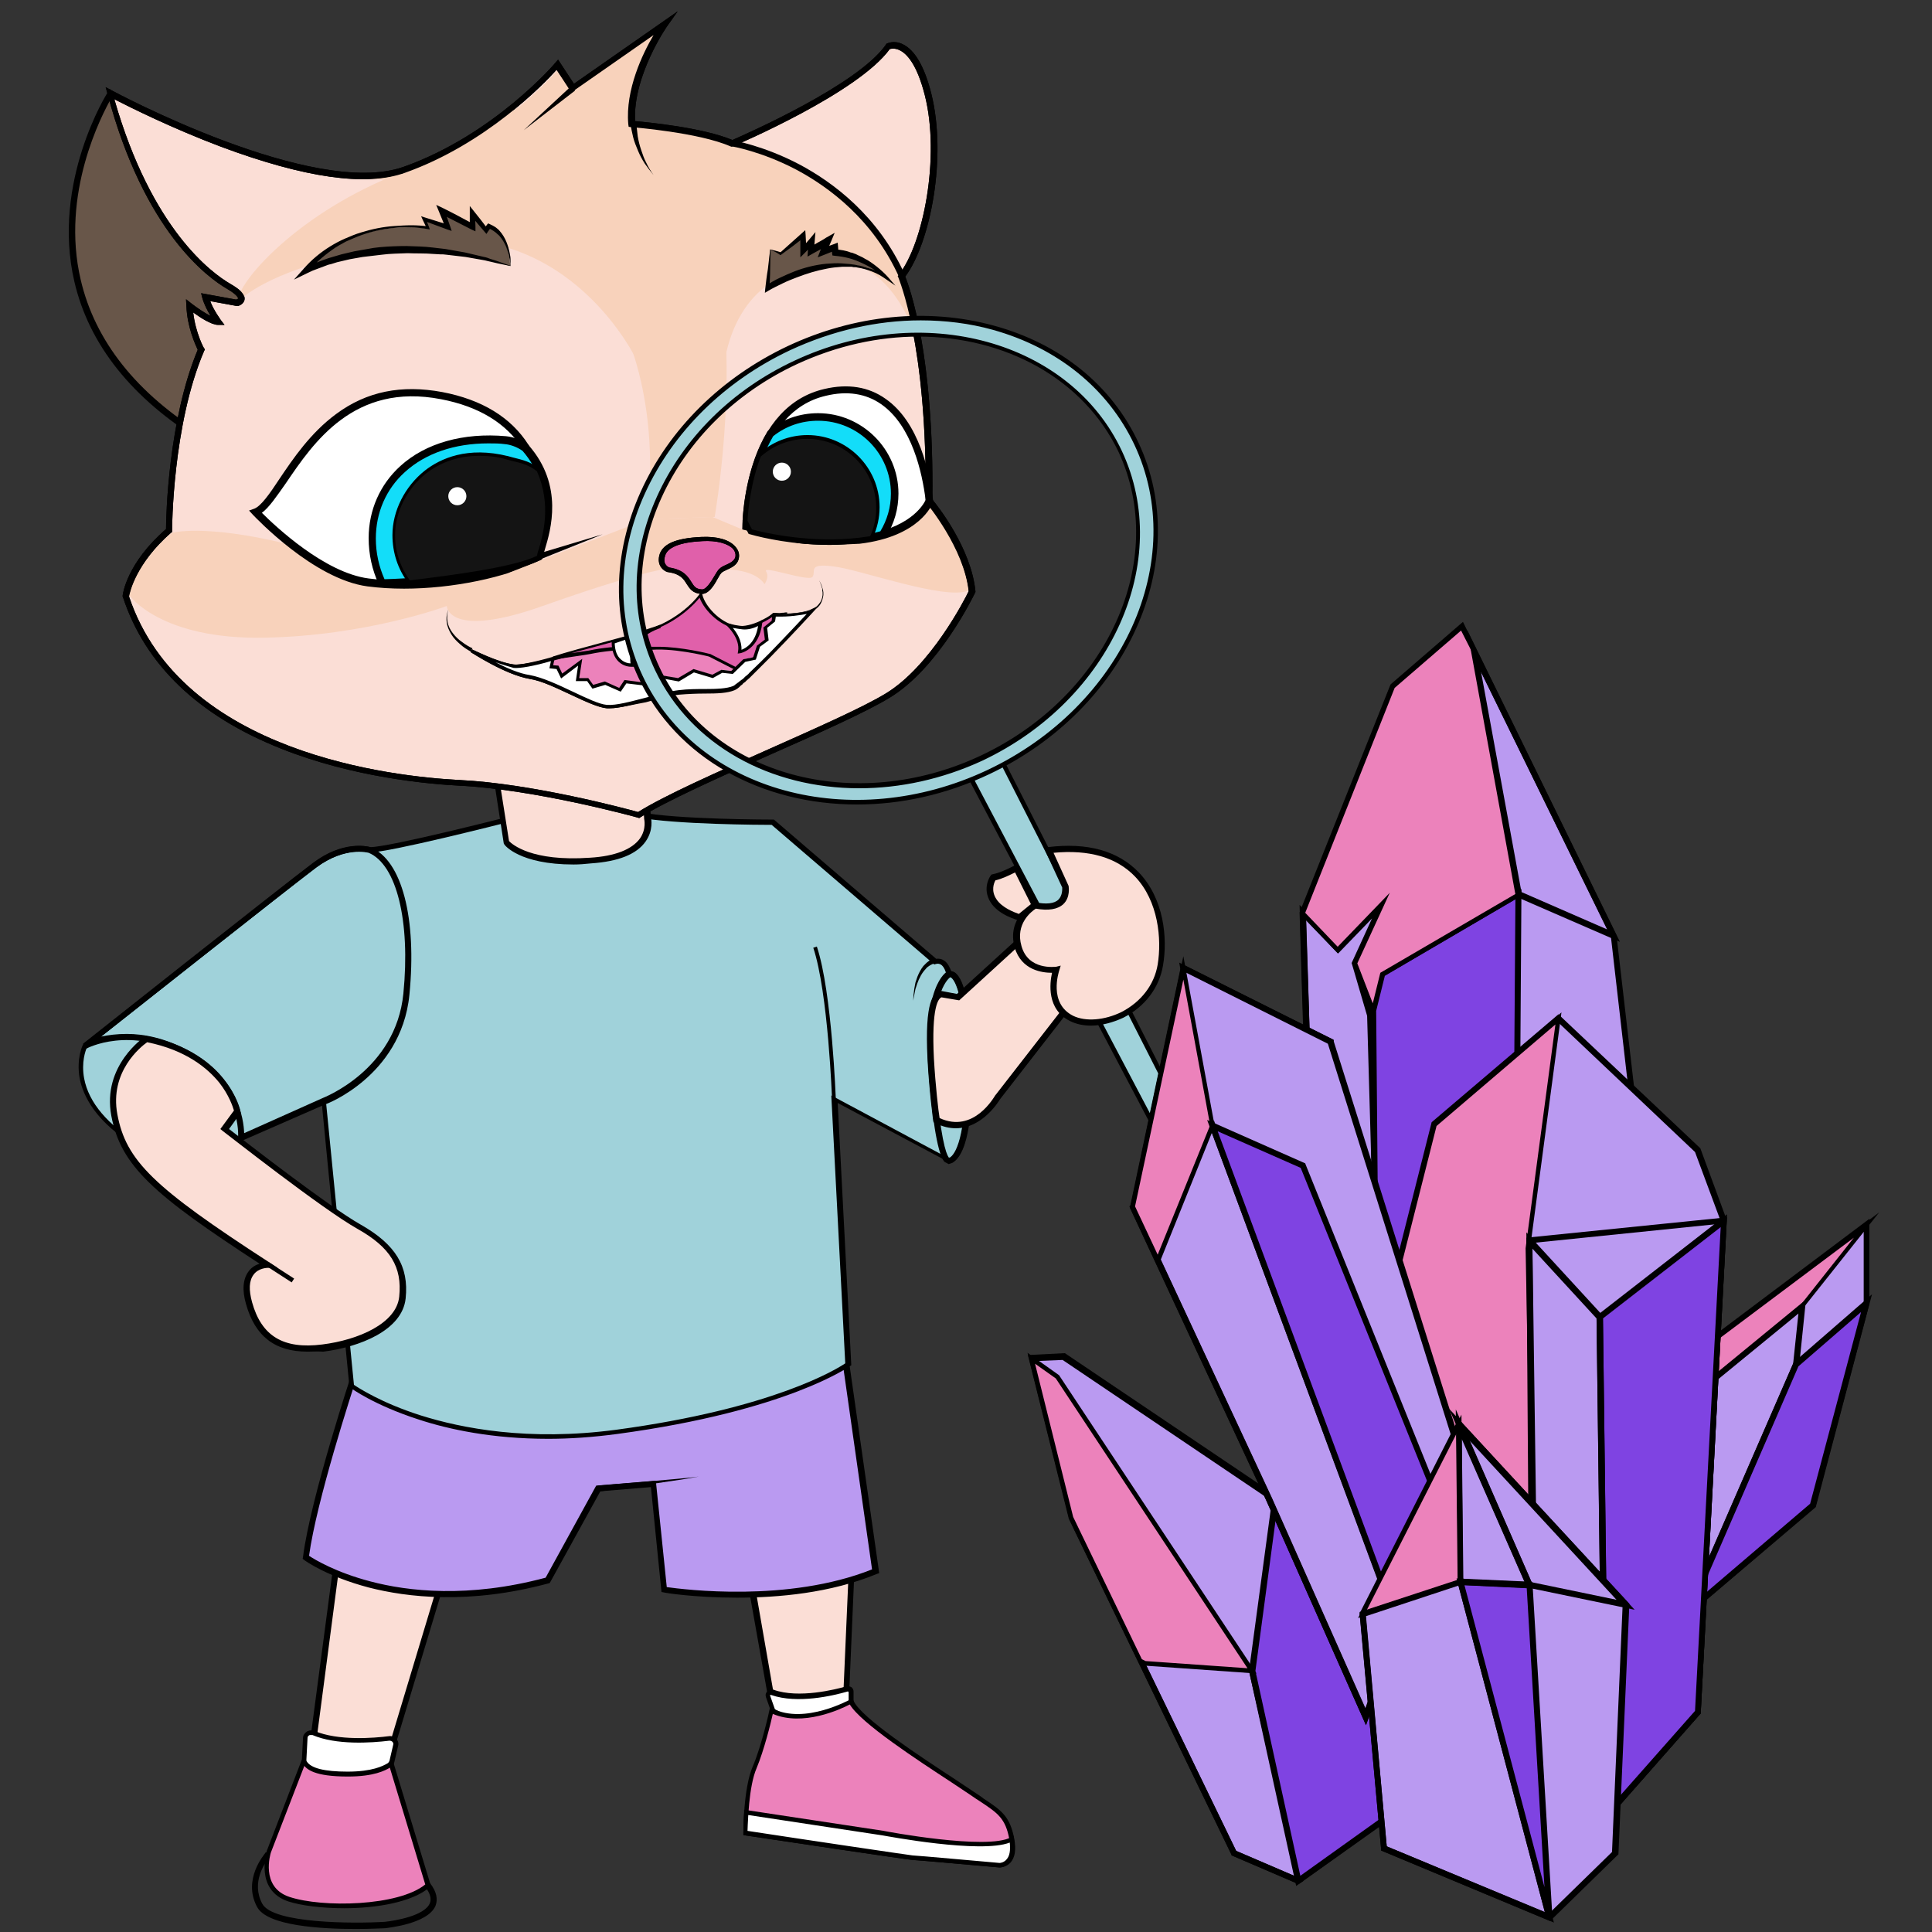 <?xml version="1.0" encoding="utf-8"?>
<!-- Generator: Adobe Illustrator 22.0.0, SVG Export Plug-In . SVG Version: 6.00 Build 0)  -->
<svg version="1.1" id="Слой_1" xmlns="http://www.w3.org/2000/svg" xmlns:xlink="http://www.w3.org/1999/xlink" x="0px" y="0px"
	 viewBox="0 0 512 512" style="enable-background:new 0 0 512 512;" xml:space="preserve">
<rect x="0" y="0" width="512" height="512" fill="#333333" stroke="none"/>
<style type="text/css">
	.st0{fill:#FBDED6;}
	.st1{fill:#FFFFFF;}
	.st2{fill:#EC82BB;}
	.st3{fill:#BA9AF1;}
	.st4{fill:#A0D2DA;}
	.st5{fill:#7F43E2;}
	.st6{fill:#685649;}
	.st7{fill:#CC491B;}
	.st8{fill:#F8D2BB;}
	.st9{fill:#E060AA;}
	.st10{fill:#EFA775;}
	.st11{fill:#E27227;}
	.st12{fill:#13DDF9;}
	.st13{fill:#141414;}
	.st14{fill:none;stroke:#000000;stroke-miterlimit:10;}
</style>
<g>
	<g>
		<path class="st0" d="M89.1,415.2L83,461.1c0,0,2.4,4.5,10.1,4.1c7.7-0.4,11-3.2,11-3.2l14.2-47.1L89.1,415.2z"/>
		<path d="M92.2,465.9c-7.3,0-9.8-4.3-9.9-4.5l-0.1-0.2l6.2-46.8l31-0.4l-14.6,48.4l-0.2,0.2c-0.1,0.1-3.5,3-11.5,3.4
			C92.9,465.9,92.5,465.9,92.2,465.9z M83.9,460.9c0.6,0.8,3.1,3.8,9.3,3.4c6.4-0.3,9.6-2.4,10.3-2.9l13.8-45.8L89.8,416L83.9,460.9
			z"/>
	</g>
	<g>
		<path class="st0" d="M198.7,417.6l5.7,32.1c0,0,9.3,6.5,19.9-0.4l1.6-38.2L198.7,417.6z"/>
		<path d="M214.1,453.2c-5.9,0-10.1-2.8-10.2-2.9l-0.3-0.2l-5.9-33.2l29-6.9l-1.7,39.6l-0.3,0.2
			C220.9,452.4,217.3,453.2,214.1,453.2z M205.1,449.2c1.6,1,9.4,5.2,18.4-0.4l1.6-36.7l-25.4,6.1L205.1,449.2z"/>
	</g>
	<g>
		<path class="st1" d="M203.5,449.6l1.2,3.4c0.1,0.2,0.2,0.4,0.4,0.5c1.6,1,10,5.4,20.1-1.9c0.2-0.2,0.4-0.4,0.4-0.7v-2.4
			c0-0.6-0.6-1-1.2-0.9c-3.3,0.9-12.9,3.3-19.7,0.9C203.9,448.2,203.2,448.9,203.5,449.6z"/>
		<path d="M213.4,456.3c-4.5,0-7.7-1.7-8.6-2.3c-0.3-0.2-0.5-0.5-0.6-0.8l-1.2-3.4c-0.2-0.6-0.1-1.2,0.4-1.6c0.4-0.4,1-0.6,1.6-0.4
			c6.7,2.4,16.5-0.1,19.3-0.9c0.5-0.1,0.9,0,1.3,0.2c0.4,0.3,0.6,0.7,0.6,1.2v2.4c0,0.5-0.2,0.9-0.6,1.2
			C221,455.3,216.8,456.3,213.4,456.3z M204.1,449.4l1.2,3.4c0,0.1,0.1,0.1,0.1,0.2c1.5,0.9,9.6,5.2,19.4-1.9
			c0.1-0.1,0.1-0.1,0.1-0.2v-2.4c0-0.1-0.1-0.2-0.1-0.2c0,0-0.1-0.1-0.3,0c-3.8,1.1-13.2,3.3-20.1,0.9c-0.2-0.1-0.3,0-0.3,0.1
			C204.1,449.2,204,449.3,204.1,449.4L204.1,449.4z"/>
	</g>
	<g>
		<path d="M94.4,511.2c-9.3,0-23.7-0.8-26.3-5.9c-3.9-7.3,2.1-14,2.1-14.1l0.2-0.3l0.3,0c1.5,0,36.2-0.9,43.3,8.2
			c1.7,2.2,2.1,4.2,1.4,6c-2.1,4.8-12.8,5.8-13.3,5.9C101.3,511,98.3,511.2,94.4,511.2z M71.2,492.5c-1,1.2-4.7,6.4-1.7,12
			c2.8,5.3,24.4,5.3,32.5,4.8c2.8-0.3,10.5-1.6,11.9-4.9c0.5-1.2,0.1-2.7-1.2-4.3C106.6,492.1,75,492.4,71.2,492.5z"/>
	</g>
	<g>
		<path class="st2" d="M80.4,466.9l-9.1,23.7c0,0-3.2,9.7,5.3,12.6s29.6,2.8,36.9-3.7l-9.7-32.1L80.4,466.9z"/>
		<path d="M91.2,505.7c-5.9,0-11.4-0.7-14.8-1.8c-9-3-5.7-13.2-5.7-13.4l9.3-24.2l24.2,0.6l10,32.9l-0.3,0.3
			C109.3,504.1,99.8,505.7,91.2,505.7z M80.8,467.6l-9,23.3c-0.1,0.3-2.9,9.2,4.9,11.8c8.7,2.9,28.9,2.5,36-3.3l-9.5-31.3
			L80.8,467.6z"/>
	</g>
	<g>
		<path class="st1" d="M80.9,460.6l-0.3,5.7c0,0.3,0.1,0.6,0.2,0.9c0.7,1.3,2.8,3,11.3,3c6.9,0,9.7-1.6,10.9-2.2
			c0.4-0.2,0.7-0.6,0.8-1l1-4.3c0.2-1.1-0.6-2-1.7-1.9c-4.3,0.5-13.7,1.2-20.1-1.5C82.1,458.9,80.9,459.5,80.9,460.6z"/>
		<path d="M92.2,470.8c-8.9,0-11-1.9-11.9-3.3c-0.2-0.4-0.3-0.8-0.3-1.2l0.3-5.7c0-0.7,0.4-1.3,1-1.7c0.6-0.4,1.4-0.4,2-0.2
			c6.3,2.7,15.9,1.9,19.8,1.4c0.7-0.1,1.4,0.2,1.9,0.7c0.5,0.5,0.7,1.2,0.5,1.9l-1,4.3c-0.1,0.6-0.5,1.1-1.1,1.4l0,0
			C102.1,469.2,99.1,470.8,92.2,470.8z M82.4,459.8c-0.2,0-0.4,0-0.5,0.1c-0.3,0.2-0.4,0.4-0.4,0.7l-0.3,5.7c0,0.2,0,0.4,0.1,0.5
			c1.1,1.8,4.7,2.7,10.8,2.7c6.6,0,9.4-1.5,10.6-2.2l0,0c0.2-0.1,0.4-0.4,0.5-0.6l1-4.3c0.1-0.3,0-0.6-0.2-0.8
			c-0.2-0.2-0.5-0.3-0.8-0.3c-4.9,0.6-14.1,1.2-20.4-1.5C82.7,459.8,82.6,459.8,82.4,459.8z"/>
	</g>
	<g>
		<path class="st2" d="M204.4,453.3c0,0-2,9.3-4.5,15c-2.4,5.7-2.4,17.5-2.4,17.5s43.4,6.5,44.2,6.5c0.8,0,23.1,2,23.1,2
			s4.5,0,3.2-6.9c-1.2-6.9-4.1-7.7-10.6-12.2c-6.5-4.5-29.6-18.7-32.1-24.4C225.5,450.9,213.3,457.8,204.4,453.3z"/>
		<path d="M264.9,494.9L264.9,494.9c-9-0.8-22.5-2-23.1-2c-0.8,0-37.1-5.4-44.3-6.5l-0.5-0.1v-0.5c0-0.5,0-12,2.5-17.7
			c2.4-5.6,4.4-14.8,4.4-14.9l0.2-0.8l0.7,0.4c8.5,4.3,20.4-2.4,20.5-2.4l0.6-0.3l0.3,0.6c1.9,4.5,18,15,26.7,20.7
			c2.1,1.4,3.9,2.6,5.1,3.4c1,0.7,1.9,1.2,2.6,1.8c4.7,3.1,7.1,4.7,8.2,10.8c0.5,2.8,0.2,4.8-1,6.2
			C266.6,494.9,264.9,494.9,264.9,494.9z M241.8,491.7c0.8,0,20.7,1.8,23.1,2c0.2,0,1.2-0.1,1.9-1c0.9-1,1.1-2.8,0.7-5.2
			c-1-5.6-3.1-7-7.6-10c-0.8-0.5-1.7-1.1-2.7-1.8c-1.2-0.8-3-2-5.1-3.4c-9-5.9-23.9-15.6-26.9-20.6c-2.5,1.3-12.4,5.9-20.4,2.5
			c-0.5,2.3-2.3,9.6-4.3,14.4c-2.1,4.8-2.3,14.4-2.4,16.7C213.1,487.5,240.8,491.6,241.8,491.7L241.8,491.7z"/>
	</g>
	<g>
		<path class="st1" d="M234,485.8l-36.3-5.5c-0.2,3.1-0.2,5.5-0.2,5.5s43.4,6.5,44.2,6.5c0.8,0,23.1,2,23.1,2s4.5,0,3.2-6.9
			C261.6,491.1,234,485.8,234,485.8z"/>
		<path d="M264.9,494.9L264.9,494.9c-9-0.8-22.5-2-23.1-2c-0.8,0-37.1-5.4-44.3-6.5l-0.5-0.1l0-0.5c0,0,0-2.4,0.2-5.5l0-0.7l37,5.6
			c0.3,0.1,27.5,5.2,33.7,1.7l0.7-0.4l0.1,0.8c0.5,2.8,0.2,4.8-1,6.2C266.6,494.9,264.9,494.9,264.9,494.9z M241.8,491.7
			c0.8,0,20.7,1.8,23.1,2c0.2,0,1.2-0.1,1.9-1c0.8-0.9,1-2.4,0.8-4.4c-7.7,3-32.5-1.7-33.7-1.9l-35.6-5.4c-0.1,1.9-0.2,3.5-0.2,4.2
			C213.1,487.5,240.8,491.6,241.8,491.7L241.8,491.7z"/>
	</g>
</g>
<g>
	<path class="st3" d="M94,364c0,0-11,32.9-13,48.7c0,0,23.5,17,64.1,6.1l13.4-24.4l14.6-1.2l2.8,28c0,0,31.3,5.3,56-4.9l-8.1-56.8
		L94,364z"/>
	<path d="M195.3,423.4c-11.2,0-19.3-1.3-19.4-1.4l-0.6-0.1l-2.8-27.8l-13.4,1.1l-13.4,24.3l-0.3,0.1c-21.1,5.7-37.6,3.7-47.7,1.1
		c-11-2.9-16.9-7.1-17.1-7.3l-0.4-0.3l0.1-0.5c2-15.7,12.9-48.5,13-48.9l0.2-0.5l131.2-4.5l8.3,58.2l-0.6,0.2
		C220.1,422.2,206.2,423.4,195.3,423.4z M176.7,420.6c4.4,0.6,32.1,4.2,54.4-4.7l-7.9-55.5l-128.6,4.4c-1.4,4.3-10.7,32.9-12.7,47.5
		c1.5,1,7.1,4.4,16.3,6.8c9.8,2.6,25.9,4.5,46.4-1l13.4-24.4l15.8-1.3L176.7,420.6z"/>
</g>
<g>
	<path class="st4" d="M135,217.1c0,0-31.7,8.1-36.9,8.1c0,0-6.5-2-14.6,4.1c-8.1,6.1-60.9,47.9-60.9,47.9s-6.9,13.8,14.2,26.4
		c21.1,12.6,27.2-2,27.2-2l21.9-9.7l7.3,75.5c0,0,24.8,18.3,70.2,12.2s61.3-17.9,61.3-17.9l-3.7-70.2l30.4,16.2
		c0,0,5.7,0.4,5.3-25.6c-0.4-26-5.3-23.9-5.3-23.9s-0.8-4.1-3.7-3.2l-43-36.9c0,0-25.6,0-35.7-2L135,217.1z"/>
	<path d="M145.3,381.3c-14.8,0-26.4-2.5-34.3-5.1c-11.8-3.8-18-8.3-18.2-8.5l-0.2-0.2l-7.3-74.9L64.4,302c-0.5,1-2.6,4.9-7.7,6.5
		c-5.5,1.8-12.3,0.3-20.3-4.5c-11.1-6.6-14.4-13.6-15.3-18.3c-0.9-5.2,0.8-8.7,0.9-8.9l0.1-0.1l0.1-0.1c0.5-0.4,52.9-41.9,60.9-47.9
		c7.8-5.9,14.2-4.4,15.1-4.2c5.4-0.1,36.4-8,36.7-8.1l0.1,0l34.2-1.2l0.1,0c10,2,35.3,2,35.6,2h0.2l43,36.9c0.7-0.1,1.4,0,2,0.4
		c1.2,0.7,1.7,2.2,2,2.9c0.2,0,0.5,0.1,0.9,0.3c2.8,1.8,4.3,10.2,4.6,24.2c0.3,17.4-2.1,23.4-4.2,25.4c-0.9,0.8-1.6,0.8-1.7,0.8
		l-0.1,0l-0.1-0.1l-29.5-15.7l3.6,69.5l-0.3,0.2c-0.2,0.1-16.5,11.9-61.6,18C157,380.9,150.9,381.3,145.3,381.3z M93.8,367
		c1.2,0.8,7.3,4.8,17.7,8.1c10.8,3.4,28.5,6.9,51.8,3.8c41.6-5.6,58.5-16.1,60.7-17.6l-3.7-71l31.2,16.7c0.6-0.2,4.9-2.3,4.5-24.9
		c-0.3-18.4-2.8-22.3-3.9-23.2c-0.3-0.2-0.5-0.2-0.5-0.2l-0.7,0.4l-0.1-0.9c-0.1-0.5-0.6-2.1-1.5-2.6c-0.4-0.2-0.8-0.3-1.4-0.1
		l-0.3,0.1l-43.1-37c-2.7,0-25.8-0.1-35.5-2l-34,1.2c-2,0.5-31.8,8.1-37,8.1H98l-0.1,0c-0.1,0-6.3-1.8-14.1,4
		c-7.8,5.9-58,45.6-60.8,47.8c-0.3,0.6-1.5,3.8-0.7,8.1c1.2,6.4,6.3,12.4,14.7,17.4c7.7,4.6,14.2,6,19.3,4.4c5.1-1.7,7-6.1,7-6.1
		l0.1-0.2l0.2-0.1l22.7-10.1L93.8,367z M251.7,258.7L251.7,258.7z"/>
</g>
<g>
	<path class="st0" d="M131.3,204.9l2.8,18.3c0,0,4.5,6.1,22.3,4.9c17.9-1.2,15-11.4,15-11.4l-0.8-11L131.3,204.9z"/>
	<path d="M152,229.1c-14.3,0-18.3-5.1-18.4-5.4l-0.1-0.2l-3-19.4l41.1,0.8l0.9,11.6c0.1,0.6,0.7,3.5-1.4,6.5
		c-2.4,3.4-7.2,5.3-14.4,5.8C154.9,229,153.4,229.1,152,229.1z M134.9,222.9c0.8,0.8,5.9,5.5,21.5,4.4c6.6-0.4,11.1-2.2,13.2-5.1
		c1.8-2.6,1.1-5.2,1.1-5.2l0-0.2l-0.8-10.2l-37.7-0.8L134.9,222.9z"/>
</g>
<g>
	<path d="M63,302.8l0.1-1.4c0-0.5,1-13.4-13.8-21.5c-14.8-8.2-26.3-2.1-26.4-2l-0.9-1.3c0.5-0.4,52.9-41.9,60.9-47.9
		c7.8-5.9,14.2-4.5,15.2-4.2h0l0.2,0.1c8.2,3.4,12.2,18.7,10.2,39l-0.8-0.1l0.8,0.1c-1.1,11.2-7.1,18.5-12,22.7
		c-5.1,4.4-10,6.3-10.4,6.4L63,302.8z M33.6,274c4.6,0,10.2,1.1,16.5,4.5c12.9,7.1,14.5,18,14.6,21.8l20.8-9.3
		c0.2-0.1,19.4-7.4,21.4-27.7c1.9-19.2-1.8-34.2-9.2-37.3l0,0c-0.1,0-6.2-1.8-13.9,3.9c-6.7,5-44.7,35.1-57,44.8
		C28.7,274.3,31,274,33.6,274z"/>
</g>
<g>
	<path class="st0" d="M38.8,275.3c0,0-11,7.2-8.5,20.2c2.4,13,10.6,20.3,40.6,39.8c0,0-7.7,0-4.9,10.1c2.8,10.1,9.7,13,19.5,11.8
		c9.7-1.2,20.3-5.7,21.1-13.4s-2-13.4-11.4-18.7c-9.3-5.3-35.7-26-35.7-26l3.4-4.6C62.9,294.5,59.9,279.5,38.8,275.3z"/>
	<path d="M81.5,358.2c-8.7,0-13.9-4.1-16.3-12.6c-1.1-3.8-0.8-6.7,0.7-8.7c0.8-1.1,1.9-1.7,2.9-2c-28.1-18.3-36.8-25.9-39.3-39.2
		c-2.5-13.4,8.8-20.9,8.9-21l0.3-0.2l0.3,0.1c11.1,2.2,17.3,7.5,20.4,11.5c3.5,4.4,4.3,8.2,4.3,8.4l0.1,0.4l-3.1,4.3
		c4,3.1,26.6,20.7,35,25.4c9.1,5.2,12.7,11,11.8,19.5c-0.9,8.5-12.3,12.9-21.8,14.1C84.1,358.1,82.8,358.2,81.5,358.2z M70.9,336
		c0,0-2.4,0-3.7,1.8c-1.2,1.6-1.3,4-0.4,7.3c2.5,9,8.3,12.5,18.6,11.2c9.6-1.2,19.7-5.6,20.4-12.7c0.8-7.8-2.3-13-11-17.9
		c-9.3-5.2-34.7-25.2-35.8-26l-0.6-0.5l3.6-4.9c-0.3-1-1.3-4.1-3.9-7.4c-3-3.7-8.7-8.6-19.1-10.7c-1.7,1.2-10,7.8-7.9,19.1
		c2.3,12.3,9.5,19.3,40.2,39.2l2.3,1.5H70.9z"/>
</g>
<g>
	<path d="M251.4,308.5l-1.1-0.6l-0.1-0.1c-2-2.5-3.3-13.6-4-22.4c-2.1-24.2,4.6-27.8,4.9-28l0.1,0l0.3-0.1c0.3,0,1,0,1.7,0.6
		c2.6,2.3,4.1,10.6,4.3,24.1l0,0c0.3,20-3,24.9-5,26.1l-0.2,0.1L251.4,308.5z M251.4,306.7l0.1,0.1l0.3-0.1
		c1.1-0.7,4.4-4.6,4.1-24.6l0,0c-0.3-18-2.7-22-3.7-22.9c-0.2-0.2-0.3-0.2-0.4-0.2c-0.7,0.5-5.8,5-3.9,26.3
		C249.2,301.6,250.7,305.7,251.4,306.7z"/>
</g>
<g>
	<path class="st0" d="M249.4,263.4l4.5,0.8l19.1-17.5l11.4,18.3l-19.9,25.6c0,0-6.1,11.4-16.2,6.3
		C248.2,296.9,243.8,264.6,249.4,263.4z"/>
	<path d="M253.3,299c-1.7,0-3.5-0.4-5.5-1.4l-0.4-0.2l-0.1-0.4c0-0.1-1.1-8.2-1.5-16.4c-0.8-15.4,1.6-17.6,3.4-18l0.2,0l4.2,0.8
		l19.5-17.8l12.2,19.6l-20.2,26C264.7,291.8,260.4,299,253.3,299z M249,296.3c9.1,4.2,14.5-5.7,14.8-6.1l0.1-0.1l19.5-25.1l-10.5-17
		l-18.7,17.1l-4.7-0.8c-0.8,0.3-2.7,2.5-2,16.3C247.9,287.6,248.7,294.6,249,296.3z"/>
</g>
<g>
	<path class="st4" d="M321.7,312.1l-56.8-111.6l-8.9,3.2L315.6,317C315.6,317,323.3,319,321.7,312.1z"/>
	<path d="M317.9,317.9c-1.3,0-2.4-0.3-2.4-0.3l-0.3-0.1l-60.1-114.1l10.1-3.7l0.2,0.5l56.9,111.7l0,0.1c0.5,2.1,0.2,3.7-0.8,4.7
		C320.5,317.6,319.1,317.9,317.9,317.9z M316,316.4c1.1,0.2,3.5,0.5,4.6-0.6c0.7-0.7,0.9-1.9,0.5-3.5l-56.5-111.1l-7.8,2.8
		L316,316.4z"/>
</g>
<g>
	<path class="st0" d="M274.2,239.8c0,0-6.5,3.7-4.5,11c2,7.3,10.1,6.1,10.1,6.1s-3.2,9.3,4.1,13c7.3,3.7,21.5-2,23.5-14.2
		c2-12.2-2.4-33.7-29.6-30.4l4.5,9.7C282.3,235,283.5,241.9,274.2,239.8z"/>
	<path d="M289.1,271.8c-2,0-3.9-0.4-5.5-1.2c-6.3-3.1-5.4-10.1-4.8-12.8c-2.5,0-8.1-0.6-9.9-6.7c-2.2-7.8,4.8-11.8,4.8-11.9l0.3-0.2
		l0.3,0.1c2.9,0.6,5.1,0.4,6.2-0.7c1.1-1.1,1-2.8,1-3.2l-4.9-10.6l1.1-0.1c10.5-1.3,18.6,1,24.1,6.7c6.6,6.9,7.7,17.3,6.4,24.7
		c-1,5.9-4.8,10.9-10.5,13.8C294.9,271,291.9,271.8,289.1,271.8z M281.1,255.9l-0.4,1.3c-0.1,0.4-2.9,8.7,3.7,12
		c3.3,1.6,8.3,1.2,12.8-1c5.2-2.7,8.7-7.2,9.6-12.6c1.1-6.7,0.2-16.8-6-23.3c-4.9-5.1-12.2-7.2-21.6-6.3l4,8.8l0,0.1
		c0,0.1,0.5,2.9-1.4,4.7c-1.5,1.4-4,1.8-7.3,1.2c-1.1,0.7-5.5,4-3.8,9.9c1.8,6.5,8.9,5.5,9.2,5.5L281.1,255.9z"/>
</g>
<g>
	<g>
		<polygon class="st3" points="346.5,280.8 345.2,241.9 369.2,181.8 387.4,166 427.6,248 434.9,311.3 368.4,349.8 		"/>
		<path d="M367.9,351L345.6,281l-1.2-39.2l24.1-60.4l0.1-0.1l19.1-16.5l40.7,83.1l0,0.1l7.4,63.8l-0.5,0.3L367.9,351z M347.3,280.7
			l21.6,67.9l65.2-37.8l-7.2-62.6l-39.7-80.9l-17.3,15L346.1,242L347.3,280.7z"/>
	</g>
	<g>
		<path d="M365.7,330.8l-20-49.8l0-0.1l-1.3-41.1l10.2,10.7l14.5-15l-9.2,19.9l4,13.6l0,0.1L365.7,330.8z M347.3,280.7l16.5,41.1
			l-1.5-52.6l-4.1-14l5.4-11.8l-9,9.3l-8.5-8.8L347.3,280.7z"/>
	</g>
	<g>
		<polygon class="st5" points="363.9,267.9 366.3,258.1 402.5,237 402.1,295.5 369.2,341.3 364.3,314.1 		"/>
		<path d="M368.7,343.4l-5.2-29.2l-0.4-46.4l2.5-10.2l37.6-22l-0.4,60.1l-0.1,0.2L368.7,343.4z M365.1,314l4.5,25.2l31.6-44.1
			l0.4-56.8L367,258.6l-2.3,9.3L365.1,314z"/>
	</g>
	<g>
		<polygon class="st2" points="402.5,237 390.7,172.5 387.4,166 369.2,181.8 345.2,241.9 354.6,251.6 366.3,239.4 359,255.3 
			363.9,267.9 366.3,258.1 		"/>
		<path d="M364,269.9l-5.7-14.6l5.9-12.8l-9.7,10.1l-10-10.5l24.1-60.6l19-16.4l3.6,7.3l0,0.1l11.8,65l-36.3,21.2L364,269.9z
			 M359.7,255.3l4.1,10.6l2-8.1l36-21l-11.7-64l-2.9-5.7l-17.6,15.2l-23.7,59.6l8.6,9l13.8-14.3L359.7,255.3z"/>
	</g>
	<g>
		<path d="M429.3,249.6l-27.6-12l-12.9-70.7L429.3,249.6z M403.2,236.4l22.7,9.9l-33.4-68.2L403.2,236.4z"/>
	</g>
</g>
<g>
	<g>
		<polygon class="st3" points="450.8,357.6 494.6,324.7 494.6,345.4 480.4,399 447.5,427 		"/>
		<path d="M446.6,428.8l3.4-71.7l0.3-0.2l45.1-33.9v22.4l0,0.1l-14.3,53.8L446.6,428.8z M451.6,358l-3.1,67.2l31.3-26.6l14.1-53.2
			v-19L451.6,358z"/>
	</g>
	<g>
		<polygon class="st2" points="450.4,368.5 477.6,346.2 494.6,324.7 450.8,357.6 		"/>
		<path d="M449.7,369.8l0.5-12.6l0.2-0.2l47.6-35.7l-20.1,25.3L449.7,369.8z M451.4,357.9l-0.3,9.3l26.1-21.4l14.1-17.8L451.4,357.9
			z"/>
	</g>
	<g>
		<path d="M446.5,431.4l3.1-63.2l29-23.8l-1.8,17.5l0,0.1L446.5,431.4z M451.2,368.9l-2.6,53.7l26.6-61.2l1.4-13.3L451.2,368.9z"/>
	</g>
	<g>
		<polygon class="st5" points="475.9,361.6 494.6,345.4 480.4,399 447.5,427 		"/>
		<path d="M445.4,429.8l29.9-68.7l0.1-0.1l20.7-18l-14.9,56.4L445.4,429.8z M476.6,362.1l-26.9,62l30-25.6l13.5-50.8L476.6,362.1z"
			/>
	</g>
</g>
<g>
	<g>
		<polygon class="st3" points="327,491.1 283.9,402.2 273.4,360 281.9,359.6 337.9,397.3 368,459.8 369.6,480.1 344,498.4 		"/>
		<path d="M344.1,499.3l-17.7-7.6l-0.1-0.3l-43.1-89l0-0.1l-10.8-43.2l9.8-0.5l56.4,38l0.1,0.2l30.1,62.6l0,0.2l1.7,20.8
			L344.1,499.3z M327.6,490.5l16.3,7l24.8-17.7l-1.6-19.7l-29.9-62.2l-55.6-37.5l-7.3,0.3l10.3,41.2L327.6,490.5z"/>
	</g>
	<g>
		<path d="M344.1,499.3l-17.7-7.6l-0.1-0.3l-41.8-86.4l48.1,37.3l0.1,0.3l12.7,55.9L344.1,499.3z M327.6,490.5l15.8,6.8l-12.3-54
			l-42.2-32.7L327.6,490.5z"/>
	</g>
	<g>
		<polygon class="st5" points="368,459.8 337.9,397.3 331.8,442.8 344,498.4 369.6,480.1 		"/>
		<path d="M343.5,499.8L331,442.8l6.5-48.3l31.3,65.1l0,0.2l1.7,20.8L343.5,499.8z M332.7,442.8l11.9,54.3l24.2-17.3l-1.6-19.7
			l-28.8-59.9L332.7,442.8z"/>
	</g>
	<g>
		<polygon class="st2" points="302.3,440.1 303.4,440.8 331.8,442.8 280.3,364.9 273.4,360 283.9,402.2 		"/>
		<path d="M333,443.5l-29.8-2.1l-1.4-0.8l-0.1-0.2l-18.4-38l0-0.1l-11-43.8l8.3,5.9l0.1,0.1L333,443.5z M303.6,440.2l27,1.9
			l-50.8-76.8l-5.5-3.9l10.1,40.6l18.2,37.7L303.6,440.2z"/>
	</g>
</g>
<g>
	<path d="M345.8,310l-25.2-11.1l-0.1-0.4l-8-43.4l41,20.5L345.8,310z M322,297.7l22.6,10l7-31.3l-36.9-18.5L322,297.7z"/>
</g>
<g>
	<g>
		<polygon class="st3" points="369.2,341.3 380.1,297.9 413,269.9 450,304.8 456.9,323.5 450,453.7 425.6,481.3 376.9,377.8 		"/>
		<path d="M425.4,482.8l-49.3-104.7l0-0.1l-7.8-36.7l11.1-43.9l33.6-28.6l37.6,35.5l7,19l0,0.2l-6.9,130.6l-0.2,0.2L425.4,482.8z
			 M377.7,377.6l48.1,102.3l23.3-26.5l6.9-129.8l-6.8-18.3L413,271l-32.1,27.4l-10.8,43L377.7,377.6z"/>
	</g>
	<g>
		<polygon class="st2" points="380.1,297.9 369.2,341.3 376.9,377.8 390.2,406.2 406.5,416.8 404.9,330.8 413,269.9 		"/>
		<path d="M407.2,417.9l-17.4-11.3L376.3,378l-7.7-36.7l11-43.8l34.2-29.2l-8.3,62.4L407.2,417.9z M390.7,405.8l15.2,9.9l-1.6-84.9
			l0,0l7.9-59.3l-31.5,26.9l-10.9,43.1l7.7,36.3L390.7,405.8z"/>
	</g>
	<g>
		<path d="M425.4,482.8l-20.5-41l0.8-25l-1.2-88.8l53.2-5.4l-0.1,0.9l-6.9,130.6l-0.2,0.2L425.4,482.8z M406.5,441.4l19.3,38.5
			l23.4-26.5l6.8-129.1l-49.9,5.1l1.2,87.3L406.5,441.4z"/>
	</g>
	<g>
		<polygon class="st5" points="456.9,323.5 424,349 425.6,481.3 450,453.7 		"/>
		<path d="M424.8,483.5l-1.7-134.8l34.6-26.9l-7,132.3l-0.2,0.2L424.8,483.5z M424.8,349.4l1.6,129.8l22.8-25.8l6.8-128.2
			L424.8,349.4z"/>
	</g>
	<g>
		<path d="M426.5,485l-21.2-44.5l0-0.2l-0.8-113.7l20.3,22.1l0,0.3L426.5,485z M406.9,440.2l17.8,37.5l-1.6-128.3l-17-18.5
			L406.9,440.2z"/>
	</g>
</g>
<g>
	<g>
		<polygon class="st3" points="336.3,397.3 300.2,319.8 313.6,256.5 352.5,276 386.6,384.3 361.9,455 		"/>
		<path d="M362,457.2l-26.4-59.5l-36.2-77.7l0.1-0.3l13.6-64.3l40.2,20.1l0.1,0.3l34.2,108.6l-0.1,0.3L362,457.2z M301,319.7
			l36,77.3l24.8,55.8l24-68.4l-33.9-107.8l-37.7-18.9L301,319.7z"/>
	</g>
	<g>
		<path d="M362,457.2l-26.4-59.5l-36.3-78l22.4-22.8l47.6,128.4l-1.7,16l0,0.1L362,457.2z M301.2,320l35.9,77l24.8,55.8l4.2-11.9
			l1.6-15.4L321,299.8L301.2,320z"/>
	</g>
	<g>
		<polygon class="st2" points="306.8,334.1 321.3,298.3 313.6,256.5 300.2,319.8 		"/>
		<path d="M306.9,335.6l-7.3-15.7l0-0.2l14-66.3l8.3,45l-0.1,0.2L306.9,335.6z M300.8,319.7l6,12.8l13.9-34.3l-7.1-38.6L300.8,319.7
			z"/>
	</g>
	<g>
		<polygon class="st5" points="321.3,298.3 345.2,308.8 387,412.3 368.4,425.3 		"/>
		<path d="M368,426.6l-48.1-129.8l26,11.5l0.1,0.3l42,104.1L368,426.6z M322.7,299.8l46.1,124.3l17.3-12l-41.4-102.6L322.7,299.8z"
			/>
	</g>
</g>
<g>
	<g>
		<polygon class="st3" points="366.7,489.9 361.1,427.8 386.6,377.4 430.9,425.3 428,491.1 410.6,508.1 		"/>
		<path d="M410.8,509.1L366,490.4l0-0.5l-5.7-62.3l0.1-0.2l26.1-51.4l45.3,49l-2.9,66.4L410.8,509.1z M367.5,489.3l42.9,17.9
			l16.8-16.4l2.8-65.1l-43.2-46.8l-24.9,49.1L367.5,489.3z"/>
	</g>
	<g>
		<polygon class="st2" points="361.1,427.8 387,419.2 386.6,377.4 		"/>
		<path d="M359.9,428.8l27.4-53.9l0.4,44.7L359.9,428.8z M386,379.9l-23.8,46.8l24.2-7.9L386,379.9z"/>
	</g>
	<g>
		<path d="M411.8,509.5L366,490.4l0-0.5l-5.7-62.7l27.4-9L411.8,509.5z M367.5,489.3l41.9,17.4l-22.9-86.5l-24.5,8.1L367.5,489.3z"
			/>
	</g>
	<g>
		<polygon class="st5" points="387,419.2 405.3,420.1 410.6,508.1 		"/>
		<path d="M409.8,508.3l-23.8-90l20.1,0.9l5.3,88.8L409.8,508.3z M388.1,420.1l21.2,80l-4.7-79.2L388.1,420.1z"/>
	</g>
	<g>
		<path d="M406.6,420.9l-20.3-0.9l-0.5-46.5L406.6,420.9z M387.8,418.5l16.2,0.7l-16.6-37.8L387.8,418.5z"/>
	</g>
	<g>
		<path d="M433.2,426.6l-28.5-5.9L384,373.3L433.2,426.6z M405.9,419.3l22.7,4.7l-39.2-42.5L405.9,419.3z"/>
	</g>
</g>
<g>
	<path class="st6" d="M29.3,24.7c0,0-35.2,55.1,24.9,91.6L86.7,83l-23.5-26L29.3,24.7z"/>
	<path d="M54.3,117.4l-0.6-0.3c-18.7-11.4-30.1-25.7-34-42.5c-6.1-26.4,8.7-50,8.9-50.2l0.5-0.8l34.6,33.1l24.1,26.5L54.3,117.4z
		 M29.5,26C27,30.4,16,51.3,21.4,74.2c3.8,16.2,14.8,30.1,32.7,41.1L85.6,83l-23-25.4L29.5,26z"/>
</g>
<g>
	<path class="st0" d="M44.9,140.7c0,0,0-28,8.5-47.9c0,0-2.8-5.3-3.1-11.6c0,0,5.3,4.2,7.6,4.2c0,0-2.6-3.2-3.4-6.5l8.3,1.5
		c0,0,3.9-0.9-2.2-4.5S38.5,59.4,29.3,24.7c0,0,53.6,29,77.9,20.3s40.6-27.9,40.6-27.9l4.1,6.2l24.4-17c0,0-9.7,13.8-8.7,26.5
		c0,0,17.9,1.4,26.5,5.1c0,0,33.3-14.1,41.4-25.7c0,0,6.5-3.2,10.6,12.7s0,39.2-7,48.2c0,0,7.8,17.3,7.3,59.5
		c0,0,10.3,12.2,11.4,24.1c0,0-9.5,19.8-22.5,27.6c-13,7.8-52.8,23.3-66,31.6c0,0-27-7.5-47.7-8.5c-20.7-1-74.7-8.5-88.2-49.3
		C33.4,158.1,34.3,149.7,44.9,140.7z"/>
	<path d="M169.4,216.8l-0.3-0.1c-0.3-0.1-27.1-7.5-47.5-8.5c-7.7-0.4-27.8-2.1-47.1-9.8c-21.9-8.7-36-22.2-41.9-40.1l-0.1-0.2l0-0.2
		c0-0.4,1.1-8.7,11.5-17.7c0-3.4,0.6-28.9,8.4-47.5c-0.6-1.3-2.8-6-3-11.6l-0.1-1.8l1.4,1.1c1.3,1,3.4,2.5,5.1,3.3
		c-0.8-1.3-1.7-3-2.2-4.8l-0.3-1.2l9.3,1.7c0.2-0.1,0.5-0.2,0.5-0.3c0,0,0.1-0.8-3-2.6c-5-2.9-21.9-15.1-31.6-51.6l-0.5-1.8l1.7,0.9
		c0.5,0.3,53.5,28.7,77.3,20.2c23.9-8.5,40.1-27.4,40.2-27.6l0.7-0.8l4.2,6.4L179.6,3l-2.7,3.8c-0.1,0.1-9.2,13.2-8.6,25.3
		c3.4,0.3,17.9,1.7,25.8,5c3.4-1.5,33.3-14.6,40.7-25.3l0.1-0.2l0.2-0.1c0.1,0,1.8-0.9,4.1,0.2c3.2,1.5,5.8,5.9,7.6,13.1
		c4.2,16.7-0.2,39.5-6.9,48.5c1.2,3,7.6,20.6,7.2,59.1c1.5,1.8,10.3,13,11.4,24.3l0,0.2l-0.1,0.2c-0.4,0.8-9.7,20.1-22.8,27.9
		c-6.3,3.8-18.4,9.2-31.3,14.9c-13.7,6.1-27.8,12.4-34.6,16.7L169.4,216.8z M34.2,158.1c14,41.8,70.4,47.7,87.4,48.6
		c19.3,0.9,44.3,7.6,47.5,8.5c7-4.4,21-10.6,34.5-16.6c12.8-5.7,25-11.1,31.1-14.8c11.9-7.2,21-25,22-27.1
		c-1.2-11.4-11.1-23.3-11.2-23.4l-0.2-0.2l0-0.3c0.5-41.5-7.2-59-7.2-59.2l-0.2-0.4l0.3-0.4c6.5-8.2,11-31.2,6.9-47.5
		c-2.1-8.3-4.8-11.1-6.7-12c-1.2-0.6-2.2-0.4-2.6-0.3c-8.4,11.6-40.2,25.2-41.6,25.8l-0.3,0.1l-0.3-0.1c-8.4-3.7-26.1-5.1-26.3-5.1
		l-0.7-0.1l-0.1-0.7c-0.8-9.1,3.8-18.7,6.7-23.6l-21.8,15.2l-3.9-6c-3.4,3.8-18.8,19.7-40.2,27.3c-10.3,3.7-26.7,1.3-48.7-6.9
		c-13-4.9-24.2-10.5-28.3-12.6C40.2,60.9,56.2,72.4,61,75.2c2.8,1.6,4,2.9,3.8,4.2c-0.2,1.3-1.7,1.7-1.8,1.7l-0.2,0l-7.1-1.3
		c1,2.6,2.8,4.9,2.8,5l1,1.3l-1.7,0c-1.8,0-4.8-2-6.6-3.3c0.6,5.3,2.8,9.5,2.9,9.5l0.2,0.3l-0.2,0.4c-8.4,19.5-8.5,47.3-8.5,47.6
		v0.4l-0.3,0.2C36.1,149.3,34.4,156.9,34.2,158.1z"/>
</g>
<g>
	<g>
		<path class="st7" d="M98.4,50.4c0.3-0.2,0.5-0.3,0.5-0.3S98.7,50.2,98.4,50.4z"/>
	</g>
</g>
<g>
	<path class="st8" d="M256.7,156.5c-1.4-11.2-9.5-21.4-10.7-23l-29.9,3.1l-21.7,4.9l-23.1,1.4l-29.2,6.3l-18.9-0.6
		c0,0-25.4,0.8-47.3-4.5c-21.9-5.3-30.3-2.9-30.3-2.9l-1.8,1.5c-7.5,7.1-9.2,13.3-9.6,15.2h0.2c0,0,8.2,11.6,35.6,11.1
		c27.3-0.5,48.4-8.4,48.4-8.4s0.3,8.9,25.4,0s31.9-9.7,31.9-9.7h17c0,0,7.4,0,9.9,3.9c0,0,1.4-1.8,0.4-3.4
		c-0.9-1.6,11.2,2.8,12.3,1.5c1.1-1.4-1.5-3.7,5.5-2.8C227.6,150.8,250.4,159.2,256.7,156.5z"/>
</g>
<g>
	<path class="st1" d="M142.7,147.6c0,0,0.1-0.2,0.2-0.7c1.2-4.9,7-35.7-25.9-42c-32.9-6.4-41.7,27.9-49.2,30.8
		c0,0,15.7,16.8,29.8,18.7S131.1,153.5,142.7,147.6z"/>
	<path d="M107.1,156c-3.4,0-6.6-0.2-9.7-0.6c-14.3-1.9-29.7-18.3-30.4-19l-1-1.1l1.4-0.5c1.8-0.7,4.1-4,6.6-7.8
		c3.7-5.5,8.3-12.3,15.1-17.3c8.1-6,17.3-7.8,28.1-5.8c10.5,2,18.2,6.7,22.8,13.9c7.6,11.8,4.6,26.5,3.9,29.4
		c-0.1,0.5-0.2,0.7-0.2,0.7l-0.1,0.4l-0.4,0.2C134.1,153.1,119.8,156,107.1,156z M69.4,135.9c3.5,3.5,16.6,15.9,28.3,17.4
		c14.1,1.9,33-0.9,44.2-6.5c0-0.1,0-0.2,0.1-0.2c0.6-2.7,3.5-16.7-3.6-27.8c-4.3-6.7-11.6-11.1-21.5-13
		c-23.1-4.5-33.9,11.6-41.1,22.2C73.2,131.7,71.3,134.5,69.4,135.9z"/>
</g>
<g>
	<path class="st1" d="M197.7,140.3c0,0-0.2-31.5,20.9-36.3c21.1-4.9,26.4,18.3,27.7,28.7c0,0-3,8.4-18.6,10.2
		C212.1,144.7,197.7,140.3,197.7,140.3z"/>
	<path d="M219.9,144.4c-12.2,0-22-3-22.5-3.1l-0.7-0.2l0-0.7c0-0.3,0-8.1,2.6-16.6c3.5-11.5,10.1-18.6,19.1-20.7
		c6.3-1.5,11.8-0.6,16.3,2.6c8.9,6.2,11.7,19.6,12.6,27.1l0,0.2l-0.1,0.2c-0.1,0.4-3.4,9-19.4,10.9
		C225.1,144.2,222.4,144.4,219.9,144.4z M198.7,139.5c3.1,0.9,15.6,3.9,28.9,2.4c13.4-1.6,17.1-8.1,17.7-9.4
		c-0.9-7.2-3.6-19.7-11.8-25.4c-4-2.8-9-3.6-14.7-2.2C200.5,109.2,198.9,134.8,198.7,139.5z"/>
</g>
<g>
	<path class="st2" d="M184.1,160.2c0,0-2.6,3.7-11.8,6.9s-31.8,9.9-36.1,9.3c-4.3-0.5-11.2-4.1-11.2-4.1s9.1,6,15.4,7
		c6.4,1.1,16,7.4,20.4,7.8s13.3-3.2,19.2-3.9c6-0.7,11.6,0.1,14.6-1.2s20.3-20.2,20.3-20.2s-2.9,1.4-9.9,0.9c0,0-6.3,6.2-10.7,6
		S184.9,163.9,184.1,160.2z"/>
	<path d="M161.6,187.7c-0.3,0-0.5,0-0.8,0c-2.2-0.2-5.7-1.8-9.3-3.5c-3.9-1.8-7.9-3.8-11.2-4.3c-6.4-1.1-15.2-6.9-15.6-7.1l0.4-0.7
		c0.1,0,6.9,3.5,11.1,4c4.1,0.5,26-5.8,35.9-9.3c8.9-3.2,11.5-6.7,11.6-6.8l0.5-0.7l0.2,0.9c0.8,3.5,5.7,8.1,9.9,8.3
		c4.1,0.2,10.3-5.8,10.4-5.9l0.1-0.1l0.2,0c6.8,0.5,9.7-0.9,9.7-0.9l1.9-0.9l-1.4,1.6c-0.7,0.8-17.4,18.9-20.4,20.3
		c-1.9,0.8-4.6,0.9-7.9,0.9c-2.1,0-4.5,0.1-6.9,0.3c-2.5,0.3-5.7,1.1-8.7,2C167.7,186.7,164.1,187.7,161.6,187.7z M131.3,175.5
		c2.9,1.5,6.3,3,9.1,3.4c3.3,0.6,7.4,2.5,11.4,4.4c3.6,1.7,6.9,3.3,9,3.5c2.5,0.2,6.4-0.9,10.3-1.9c3.1-0.8,6.2-1.7,8.8-2
		c2.4-0.3,4.8-0.3,6.9-0.3c3.1,0,5.8-0.1,7.5-0.8c2.2-1,12.9-12.3,19.1-19c-1.5,0.4-4.3,0.8-8.5,0.5c-1,0.9-6.7,6.2-10.8,6
		c-4.3-0.2-9.1-4.6-10.4-8.2c-1.1,1.2-4.3,3.9-11.5,6.4c-8.9,3.1-31.8,9.9-36.3,9.4C134.7,176.6,133,176.1,131.3,175.5z"/>
</g>
<g>
	<path class="st9" d="M203.8,169.1l4.5-3.4l-0.1-2.8c-1.5,0.1-1.2,0.2-3,0c0,0-4.9,3.7-9.3,3.5s-9.3-5-10.1-8.7
		c0,0-4.2,6.2-13.4,9.4c-4.2,1.5-19.6,5.2-25.8,7.3c1.3-0.2,8.2-1.1,9.7-1.4c7.8-1.6,15.4-1,15.4-1c6.3-0.8,16.3,1.7,16.3,1.7
		l9.1,4.7L203.8,169.1z"/>
	<path d="M197.3,178.8l-9.4-4.8c-0.7-0.2-10.2-2.5-16.1-1.7l0,0l0,0c-0.1,0-7.6-0.6-15.3,1c-1.4,0.3-7.4,1.1-9.3,1.4l-0.5,0.1
		l-0.2-0.8c3.3-1.1,9-2.6,14.5-4.1c4.8-1.3,9.3-2.5,11.2-3.2c9-3.2,13.2-9.2,13.2-9.3l0.5-0.8l0.2,0.9c0.8,3.5,5.5,8.2,9.8,8.4
		c4.2,0.2,9-3.3,9-3.4l0.1-0.1l0.2,0c1.3,0.1,1.5,0.1,2,0c0.2,0,0.5,0,1-0.1l0.4,0l0.1,3.4l-4.6,3.5L197.3,178.8z M174.5,171.4
		c6,0,13.3,1.8,13.6,1.9l0.1,0l8.8,4.5l6.4-9l4.3-3.4l-0.1-2.2c-0.2,0-0.4,0-0.5,0c-0.5,0-0.8,0.1-2,0c-0.8,0.6-5.3,3.6-9.4,3.4
		c-4.3-0.2-9-4.6-10.3-8.2c-1.4,1.7-5.6,6.3-13.1,8.9c-2,0.7-6.5,1.9-11.3,3.2c-3.2,0.9-6.7,1.8-9.6,2.6c2-0.3,4-0.6,4.7-0.7
		c7.5-1.6,14.9-1.1,15.5-1C172.6,171.4,173.5,171.4,174.5,171.4z"/>
</g>
<g>
	<path class="st1" d="M174.9,166c0,0-8.8,2.4-7.4,10.3c0,0-4.9,0.4-5-6.1L174.9,166z"/>
	<path d="M167.3,176.7c-0.5,0-2-0.1-3.3-1.3c-1.2-1.1-1.9-2.9-1.9-5.2l0-0.3l12.2-4.1c0.3-0.1,0.5-0.2,0.6-0.2l0.2,0.8l-0.8,0.3
		c-2.1,0.8-7.4,3.4-6.4,9.6l0.1,0.4l-0.4,0C167.5,176.7,167.4,176.7,167.3,176.7z M162.9,170.5c0.1,2,0.6,3.4,1.7,4.3
		c0.9,0.8,1.9,1,2.5,1c-0.5-3.8,1.4-6.3,3.4-7.9L162.9,170.5z"/>
</g>
<g>
	<path class="st1" d="M196.9,166.3c-1,0-2.3-0.3-3.8-0.7l-0.1,0c0,0,3.7,3.3,3,7c0,0,4.7-0.8,5.4-7.6
		C200.1,166,198.4,166.4,196.9,166.3z"/>
	<path d="M195.5,173.2l0.1-0.6c0.6-3.4-2.8-6.6-2.8-6.6l-0.6-0.6l1.1-0.1l0.1,0c1.4,0.4,2.7,0.6,3.7,0.6c1.5,0.1,3.1-0.4,4.3-1.2
		l0.7-0.5l-0.1,0.9c-0.8,7-5.7,8-5.8,8L195.5,173.2z M194.2,166.4c1,1.2,2.4,3.3,2.3,5.8c1.1-0.4,3.7-1.8,4.4-6.3
		c-1.2,0.6-2.6,1-4,0.9l0,0C196.2,166.7,195.2,166.6,194.2,166.4z"/>
</g>
<g>
	<polygon class="st8" points="134.6,151.9 171.9,147.2 195.1,146.6 211.9,144.1 196.7,140.3 188.8,137 171.5,137.6 143.5,148.4 	"/>
</g>
<g>
	<g>
		<path class="st8" d="M240.4,77.1c-0.8-2.7-1.4-4-1.4-4c0,0,0,0,0,0c-9.3-23.6-33.7-32.6-44.1-35.5c-0.5,0.2-0.8,0.4-0.8,0.4
			c-8.7-3.8-26.5-5.1-26.5-5.1c-1.1-12.7,8.7-26.5,8.7-26.5l-24.4,17l-1.8-2.8c-5.7,3.7-11.8,7.4-18,10.9
			c-6.6,4.9-15.1,10.1-24.8,13.5c-2.7,1,1.4,1-1.9,1.1c-24.8,9.8-39.8,26-41.9,31.9c0.4,0.4,0.5,0.8,0.5,1.1
			c3.5-3,15.1-10.6,47.1-15.1c40.2-5.7,57.6,31.4,57.6,31.4l8.4,25.2l6.5,13c0,0,6.2-10.6,7.6-31.4c1.4-20.8,11.9-30.8,28.7-32.7
			c14.1-1.6,21,14.5,22.8,19.6C242.3,84.7,241.5,80.7,240.4,77.1z"/>
	</g>
	<g>
		<path class="st10" d="M243.1,90.5c0,0-0.2-0.6-0.5-1.5c0,0.5,0.1,0.9,0.1,1.4L243.1,90.5z"/>
	</g>
</g>
<g>
	<path class="st8" d="M189.4,137c0,0,6.4-36.5,1-64.1c-7.1-37,3.7-34.1,3.7-34.1c-8.7-3.8-27-5.3-27-5.3
		c-1.1-12.7,5.8-23.1,5.8-23.1c-6.8,4.3-13.9,9-21.2,14l-4.1-5.7c0,0-14.9,17.9-38.9,26.6c-3.7,1.4-8.3,2.3-13.1,2.1l0,0
		c90.7,0.6,75.8,90.2,75.8,90.2L189.4,137z"/>
</g>
<g>
	<path class="st9" d="M177.2,151c0,0-2.4-0.8-1.8-3.6c0.6-2.8,4.3-4.3,10.6-4.6c6.3-0.3,9.8,2.1,9.3,4.9c-0.4,2.2-3.2,2.5-4.4,3.6
		c-1.1,1-2.8,5.7-5.1,5.6C181.6,156.5,183.8,152,177.2,151z"/>
	<path d="M186,157.4c-0.1,0-0.1,0-0.2,0c-2.3-0.2-3-1.4-3.8-2.6c-0.8-1.3-1.6-2.7-5-3.2l-0.1,0c-1-0.3-2.8-1.6-2.2-4.3
		c0.7-3.1,4.3-4.7,11.2-5c4.1-0.2,7.4,0.7,9,2.6c0.8,0.9,1.1,1.9,0.9,3c-0.3,1.8-1.9,2.5-3.2,3.1c-0.6,0.3-1.1,0.5-1.4,0.8
		c-0.3,0.3-0.7,1-1.1,1.7C189.2,155.2,187.8,157.4,186,157.4z M177.4,150.4c3.8,0.6,4.9,2.4,5.8,3.8c0.7,1.1,1.1,1.9,2.8,2
		c1.1,0.1,2.4-2,3.3-3.5c0.5-0.8,0.9-1.6,1.4-2c0.4-0.4,1-0.7,1.7-1c1.1-0.5,2.3-1.1,2.5-2.2c0.1-0.7-0.1-1.4-0.6-2
		c-1.4-1.5-4.4-2.3-8.1-2.1c-6.1,0.3-9.5,1.7-10,4.1C175.6,149.6,177.1,150.3,177.4,150.4z"/>
</g>
<g>
	<path class="st1" d="M202.6,174.8c0.2-0.2,0.4-0.4,0.6-0.6c0.1-0.1,0.1-0.1,0.2-0.2c0.2-0.2,0.4-0.4,0.6-0.6c0,0,0,0,0.1-0.1l0,0
		c5.3-5.5,10.9-11.5,10.9-11.5s-3.9,1.2-9.8,1l-0.2,1.5l-2.2,1.8l0.4,3.2L201,171l-1.1,3.2l-2.7,0.5l-3.2,3.1l-2.7-0.3l-2.4,1.4
		l-5-1.5l-4.1,2.4l-5.4-0.9l-4.3,2l-4.3-0.5l-1.5,2.2l-3.9-1.8l-3.2,0.9l-1.4-1.9H153l0.7-4.6l-4.9,3.7l-1.1-2.3l-1.6-0.1l0.5-2.2
		c-4.4,1.3-8.8,2.2-10.3,2c-4.3-0.5-11.2-4.1-11.2-4.1s9.1,6,15.4,7c6.4,1.1,16,7.4,20.4,7.8c4.5,0.4,13.3-3.2,19.2-3.9
		s11.6,0.1,14.6-1.2c0.2-0.1,0.5-0.3,0.8-0.5l0,0c0.1,0,0.1-0.1,0.2-0.1c0,0,0.1-0.1,0.1-0.1c0.1-0.1,0.2-0.2,0.3-0.2
		c0,0,0.1-0.1,0.1-0.1c0.1-0.1,0.2-0.2,0.4-0.3c0,0,0.1-0.1,0.1-0.1c0.1-0.1,0.3-0.2,0.4-0.4c0.1,0,0.1-0.1,0.2-0.1
		c0.1-0.1,0.3-0.3,0.4-0.4c0.1-0.1,0.1-0.1,0.2-0.2c0.1-0.1,0.3-0.3,0.5-0.4c0.1-0.1,0.1-0.1,0.2-0.2c0.2-0.1,0.3-0.3,0.5-0.5
		c0.1-0.1,0.1-0.1,0.2-0.2c0.2-0.1,0.3-0.3,0.5-0.5c0.1-0.1,0.1-0.1,0.2-0.2c0.2-0.2,0.3-0.3,0.5-0.5c0.1-0.1,0.1-0.1,0.2-0.2
		c0.2-0.2,0.3-0.3,0.5-0.5c0.1-0.1,0.1-0.1,0.2-0.2c0.2-0.2,0.4-0.4,0.6-0.6c0.1-0.1,0.1-0.1,0.2-0.2c0.2-0.2,0.4-0.4,0.6-0.6
		C202.5,175,202.6,174.9,202.6,174.8z"/>
	<path d="M161.6,187.7c-0.3,0-0.5,0-0.8,0c-2.2-0.2-5.7-1.8-9.3-3.5c-3.9-1.8-7.9-3.8-11.2-4.3c-6.4-1.1-15.2-6.9-15.6-7.1l0.4-0.7
		c0.1,0,6.9,3.5,11.1,4c1.4,0.2,5.7-0.7,10.2-2l0.7-0.2l-0.5,2.4l1.4,0.1l1,2.1l5.3-3.9l-0.8,5.1h2.4l1.3,1.8l3.1-0.9l3.8,1.7
		l1.4-2.1l4.5,0.6l4.3-2l5.4,0.9l4.1-2.4l5,1.5l2.4-1.3l2.6,0.3l3.2-3.1l2.6-0.5l1-3.1l2.1-1.6l-0.4-3.2l2.2-1.8l0.2-1.7l0.4,0
		c5.8,0.1,9.6-1,9.7-1l1.4-0.4l-1,1.1c-0.1,0.1-5.6,6.1-10.9,11.5l-4.5,4.5l-0.6,0.6c-0.2,0.2-0.3,0.3-0.5,0.5l-0.2,0.2
		c-0.2,0.1-0.3,0.3-0.5,0.4l-0.2,0.2c-0.1,0.1-0.3,0.3-0.4,0.4l-0.2,0.1c-0.1,0.1-0.3,0.2-0.4,0.4l-0.1,0.1
		c-0.1,0.1-0.3,0.2-0.4,0.3l-0.1,0.1c-0.1,0.1-0.2,0.2-0.3,0.3l-0.5,0.4l0,0c-0.3,0.2-0.5,0.3-0.7,0.4c-1.9,0.8-4.6,0.9-7.9,0.9
		c-2.1,0-4.5,0.1-6.9,0.3c-2.5,0.3-5.7,1.1-8.7,2C167.7,186.7,164.1,187.7,161.6,187.7z M131.3,175.5c2.9,1.5,6.3,3,9.1,3.4
		c3.3,0.6,7.4,2.5,11.4,4.4c3.6,1.7,6.9,3.3,9,3.5c2.5,0.2,6.4-0.9,10.3-1.9c3.1-0.8,6.2-1.7,8.8-2c2.4-0.3,4.8-0.3,6.9-0.3
		c3.1,0,5.8-0.1,7.5-0.8c0.2-0.1,0.4-0.2,0.7-0.5l0.3-0.2c0.1-0.1,0.2-0.2,0.3-0.2l0.1-0.1c0.1-0.1,0.2-0.2,0.4-0.3l0.1-0.1
		c0.1-0.1,0.3-0.2,0.4-0.3l0.2-0.1c0.1-0.1,0.3-0.3,0.4-0.4l0.2-0.2c0.1-0.1,0.3-0.3,0.5-0.4l0.2-0.2c0.2-0.1,0.3-0.3,0.5-0.5l3-2.9
		l2.2-2.2c4-4.1,8.2-8.6,10-10.5c-1.6,0.3-4.5,0.8-8.2,0.7l-0.2,1.3l-2.1,1.7l0.4,3.3l-2.3,1.7l-1.1,3.4l-2.8,0.6l-3.3,3.2l-2.8-0.3
		l-2.5,1.4l-5-1.5l-4,2.4l-5.4-1l-4.3,2l-4.2-0.5l-1.5,2.2l-4.1-1.8l-3.4,1l-1.4-2h-3l0.6-4.1l-4.5,3.4l-1.2-2.5l-1.9-0.2l0.4-1.9
		c-4.4,1.3-8.4,2-9.9,1.8C134.7,176.6,133,176.1,131.3,175.5z"/>
</g>
<g>
	<path d="M124.8,172.7c-1.1-0.6-2-1.2-2.9-2c-0.9-0.8-1.7-1.6-2.3-2.6c-0.6-1-1.1-2.1-1.2-3.2c-0.2-1.1,0-2.3,0.4-3.4
		c-0.3,1.1-0.4,2.2-0.2,3.3c0.2,1.1,0.7,2.1,1.4,3c0.7,0.9,1.5,1.7,2.4,2.3c0.9,0.7,1.9,1.3,2.8,1.7L124.8,172.7z"/>
</g>
<g>
	<path d="M214.9,161.7c0.8-0.3,1.5-0.9,2.1-1.6c0.6-0.7,0.9-1.5,1-2.4l0-0.7c0-0.2-0.1-0.4-0.1-0.7c0-0.1,0-0.2,0-0.3l-0.1-0.3
		l-0.2-0.7c-0.2-0.4-0.3-0.8-0.5-1.2l-0.7-1.2l0.7,1.2c0.2,0.4,0.4,0.8,0.6,1.2l0.2,0.7l0.1,0.3c0,0.1,0,0.2,0.1,0.3
		c0,0.2,0.1,0.5,0.1,0.7l0,0.7c-0.1,0.9-0.4,1.8-0.9,2.6c-0.6,0.8-1.3,1.3-2.2,1.8L214.9,161.7z"/>
</g>
<g>
	<g>
		<line class="st11" x1="151.9" y1="23.4" x2="138.8" y2="34.5"/>
	</g>
	<g>
		<polygon points="152.4,24 138.8,34.5 151.4,22.8 		"/>
	</g>
</g>
<g>
	<path d="M168.7,32.5c0,0.6,0,1.2,0.1,1.8c0.1,0.6,0.1,1.2,0.2,1.8c0.2,1.2,0.5,2.4,0.9,3.6c0.4,1.2,0.8,2.4,1.4,3.5
		c0.5,1.1,1.2,2.2,1.9,3.2c-0.8-1-1.6-2-2.3-3c-0.7-1.1-1.3-2.2-1.8-3.4c-0.5-1.2-1-2.4-1.3-3.6c-0.3-1.3-0.6-2.5-0.7-3.9
		L168.7,32.5z"/>
</g>
<g>
	<path d="M238.3,73.5c-6.9-15.3-18.6-23.9-27.2-28.5c-9.3-4.9-17.1-6.2-17.1-6.2l0.3-1.6c0.3,0.1,8.1,1.4,17.6,6.4
		c8.8,4.7,20.8,13.5,27.9,29.2L238.3,73.5z"/>
</g>
<g>
	<path d="M169.4,216.8l-0.3-0.1c-0.3-0.1-27.1-7.5-47.5-8.5c-7.7-0.4-27.8-2.1-47.1-9.8c-21.9-8.7-36-22.2-41.9-40.1l-0.1-0.2l0-0.2
		c0-0.4,1.1-8.7,11.5-17.7c0-3.4,0.6-28.9,8.4-47.5c-0.6-1.3-2.8-6-3-11.6l-0.1-1.8l1.4,1.1c1.3,1,3.4,2.5,5.1,3.3
		c-0.8-1.3-1.7-3-2.2-4.8l-0.3-1.2l9.3,1.7c0.2-0.1,0.5-0.2,0.5-0.3c0,0,0.1-0.8-3-2.6c-5-2.9-21.9-15.1-31.6-51.6l-0.5-1.8l1.7,0.9
		c0.5,0.3,53.5,28.7,77.3,20.2c23.9-8.5,40.1-27.4,40.2-27.6l0.7-0.8l4.2,6.4L179.6,3l-2.7,3.8c-0.1,0.1-9.2,13.2-8.6,25.3
		c3.4,0.3,17.9,1.7,25.8,5c3.4-1.5,33.3-14.6,40.7-25.3l0.1-0.2l0.2-0.1c0.1,0,1.8-0.9,4.1,0.2c3.2,1.5,5.8,5.9,7.6,13.1
		c4.2,16.7-0.2,39.5-6.9,48.5c1.2,3,7.6,20.6,7.2,59.1c1.5,1.8,10.3,13,11.4,24.3l0,0.2l-0.1,0.2c-0.4,0.8-9.7,20.1-22.8,27.9
		c-6.3,3.8-18.4,9.2-31.3,14.9c-13.7,6.1-27.8,12.4-34.6,16.7L169.4,216.8z M34.2,158.1c14,41.8,70.4,47.7,87.4,48.6
		c19.3,0.9,44.3,7.6,47.5,8.5c7-4.4,21-10.6,34.5-16.6c12.8-5.7,25-11.1,31.1-14.8c11.9-7.2,21-25,22-27.1
		c-1.2-11.4-11.1-23.3-11.2-23.4l-0.2-0.2l0-0.3c0.5-41.5-7.2-59-7.2-59.2l-0.2-0.4l0.3-0.4c6.5-8.2,11-31.2,6.9-47.5
		c-2.1-8.3-4.8-11.1-6.7-12c-1.2-0.6-2.2-0.4-2.6-0.3c-8.4,11.6-40.2,25.2-41.6,25.8l-0.3,0.1l-0.3-0.1c-8.4-3.7-26.1-5.1-26.3-5.1
		l-0.7-0.1l-0.1-0.7c-0.8-9.1,3.8-18.7,6.7-23.6l-21.8,15.2l-3.9-6c-3.4,3.8-18.8,19.7-40.2,27.3c-10.3,3.7-26.7,1.3-48.7-6.9
		c-13-4.9-24.2-10.5-28.3-12.6C40.2,60.9,56.2,72.4,61,75.2c2.8,1.6,4,2.9,3.8,4.2c-0.2,1.3-1.7,1.7-1.8,1.7l-0.2,0l-7.1-1.3
		c1,2.6,2.8,4.9,2.8,5l1,1.3l-1.7,0c-1.8,0-4.8-2-6.6-3.3c0.6,5.3,2.8,9.5,2.9,9.5l0.2,0.3l-0.2,0.4c-8.4,19.5-8.5,47.3-8.5,47.6
		v0.4l-0.3,0.2C36.1,149.3,34.4,156.9,34.2,158.1z"/>
</g>
<g>
	<g>
		<path class="st6" d="M135.2,70.5c0,0,0-8.2-5.7-10.4l-0.8,1.1l-3.6-4.4l0.1,3.5l-8.2-4.3l1.7,4.4l-6.3-2.1l1,2.3
			c0,0-19.3-3.6-32.4,11.3C80.9,71.9,101.7,60.4,135.2,70.5z"/>
	</g>
	<g>
		<g>
			<path d="M135.2,70.4C135.1,70.4,135.1,70.4,135.2,70.4L135.2,70.4L135.2,70.4l0-0.1l0-0.2l0-0.4c0-0.3-0.1-0.5-0.1-0.8
				c-0.1-0.5-0.2-1-0.3-1.5c-0.3-1-0.6-2-1.1-2.9c-0.2-0.4-0.5-0.9-0.8-1.3c-0.3-0.4-0.6-0.8-1-1.1c-0.7-0.7-1.5-1.2-2.4-1.6
				l0.6-0.2l-0.8,1.1l-0.4,0.6l-0.5-0.6c-1.2-1.4-2.5-2.9-3.7-4.4l1.2-0.4c0,1.2,0.1,2.4,0.1,3.5l0,1.2l-1.1-0.5l-4.1-2.1
				c-1.4-0.7-2.8-1.4-4.1-2.2l1-0.9c0.6,1.5,1.1,3,1.6,4.4l0.4,1.2l-1.2-0.4l-6.2-2.3l0.5-0.6l0.9,2.3l0.2,0.6l-0.6-0.1
				c-2.9-0.5-5.9-0.6-8.8-0.3c-3,0.3-5.9,0.9-8.7,1.9c-1.4,0.5-2.7,1.1-4.1,1.7c-1.3,0.7-2.6,1.4-3.8,2.3c-2.4,1.7-4.6,3.7-6.5,5.9
				l-0.9-1.1c2.1-1.1,4.3-1.9,6.6-2.7l1.7-0.5c0.6-0.2,1.1-0.3,1.7-0.5c0.6-0.1,1.1-0.3,1.7-0.4l1.7-0.4c0.6-0.1,1.1-0.2,1.7-0.3
				l1.7-0.3l1.7-0.3l1.7-0.2c2.3-0.2,4.7-0.3,7-0.3c2.3,0.1,4.7,0.1,7,0.4l1.7,0.2c0.6,0.1,1.2,0.1,1.7,0.2c1.2,0.2,2.3,0.4,3.4,0.6
				c0.6,0.1,1.1,0.2,1.7,0.3l1.7,0.4l3.4,0.8c0.6,0.1,1.1,0.3,1.6,0.5l1.6,0.5L135.2,70.4z M135.3,70.5l-3.4-0.7l-1.7-0.4
				c-0.6-0.1-1.2-0.3-1.7-0.4l-3.4-0.6l-1.7-0.3c-0.6-0.1-1.1-0.1-1.7-0.2c-1.1-0.1-2.3-0.3-3.4-0.4c-0.6-0.1-1.1-0.1-1.7-0.1
				l-1.7-0.1c-2.3-0.2-4.6-0.1-6.9-0.2c-2.3,0.1-4.6,0.1-6.8,0.4l-1.7,0.2l-1.7,0.2l-1.7,0.2c-0.6,0.1-1.1,0.2-1.7,0.3l-1.7,0.3
				c-0.6,0.1-1.1,0.3-1.7,0.4c-0.6,0.1-1.1,0.3-1.7,0.4l-1.6,0.5c-0.6,0.1-1.1,0.3-1.6,0.5c-0.5,0.2-1.1,0.4-1.6,0.6
				c-0.5,0.2-1.1,0.4-1.6,0.6c-0.5,0.2-1,0.5-1.5,0.7l-3.5,1.7l2.6-2.9c2-2.3,4.4-4.3,7-5.9c1.3-0.8,2.6-1.5,4-2.1
				c1.4-0.6,2.8-1.2,4.2-1.6c2.9-0.9,5.8-1.5,8.8-1.7c1.5-0.1,3-0.2,4.5-0.2c1.5,0,3,0.1,4.5,0.3l-0.4,0.5l-1.1-2.3l-0.4-0.9
				l0.9,0.3l6.4,2l-0.8,0.8c-0.6-1.5-1.2-2.9-1.8-4.4l-0.7-1.7l1.7,0.8c1.4,0.7,2.8,1.4,4.1,2.1l4.1,2.2l-1,0.6c0-1.2,0-2.4,0-3.5
				l0-1.9l1.2,1.5c1.2,1.5,2.4,3,3.5,4.5l-0.9,0l0.8-1.1l0.3-0.3l0.4,0.2c0.5,0.2,1,0.5,1.5,0.8c0.4,0.3,0.9,0.7,1.2,1.1
				c0.7,0.8,1.3,1.8,1.7,2.8c0.4,1,0.7,2,0.9,3.1c0.1,0.5,0.2,1,0.2,1.6c0,0.3,0,0.5,0,0.8l0,0.4l0,0.2l0,0.1l0,0L135.3,70.5
				C135.3,70.5,135.3,70.5,135.3,70.5z"/>
		</g>
	</g>
</g>
<g>
	<g>
		<path class="st6" d="M204.1,66.1l-0.8,10c0,0,18.1-11.6,31.7-2.7c0,0-5.5-6.1-13.6-6.6l-0.1-1.4l-3,1.1l1.2-2.8l-4.5,2.5l0.2-2.5
			l-2.2,2.4l-0.1-4l-5.9,4.9L204.1,66.1z"/>
	</g>
	<g>
		<g>
			<path d="M204.2,66.2l-0.1,5.1c0,1.7-0.1,3.3-0.2,4.9l-0.9-0.5c1.2-0.8,2.4-1.5,3.7-2.1c1.3-0.6,2.6-1.2,3.9-1.7
				c2.6-1,5.4-1.7,8.3-2c1.4-0.1,2.8-0.2,4.2-0.1c1.4,0.1,2.8,0.2,4.2,0.5l1,0.2c0.3,0.1,0.7,0.2,1,0.3c0.3,0.1,0.7,0.2,1,0.3
				c0.3,0.1,0.7,0.2,1,0.3c1.3,0.5,2.6,1.1,3.8,1.9l-0.5,0.5c-0.9-0.9-1.9-1.6-2.9-2.3c-1-0.7-2.2-1.3-3.3-1.8
				c-1.1-0.5-2.3-1-3.5-1.3c-1.2-0.3-2.4-0.5-3.6-0.6l-0.7-0.1l-0.1-0.7l-0.1-1.4l1.1,0.7l-3,1.2l-1.8,0.7l0.7-1.8
				c0.4-1,0.8-1.9,1.2-2.8l1.2,1.1c-0.7,0.4-1.5,0.9-2.2,1.3l-2.2,1.2l-1.4,0.8l0.1-1.6l0.2-2.5l1.4,0.6l-2.3,2.4l-1.3,1.3l0-1.8
				l0-4l1,0.5c-2,1.6-4,3.1-6.1,4.6l-0.1,0.1l-0.1,0C206,67,205.2,66.6,204.2,66.2z M204.1,66.1c0.9,0.2,2,0.5,3,0.8l-0.3,0
				c1.9-1.7,3.8-3.4,5.7-5.1l0.9-0.8l0.1,1.3l0.2,4l-1.3-0.5l2.2-2.5l1.5-1.8l-0.2,2.4l-0.2,2.5l-1.2-0.8l2.2-1.3
				c0.7-0.4,1.5-0.8,2.2-1.3l2.3-1.3l-1,2.4c-0.4,0.9-0.8,1.9-1.2,2.8l-1.1-1.1l3.1-1.1l1-0.4l0.1,1.1l0.1,1.4l-0.7-0.7
				c1.3,0.1,2.7,0.3,3.9,0.8l0.5,0.1l0.5,0.2c0.3,0.1,0.6,0.2,0.9,0.4c0.6,0.3,1.2,0.5,1.8,0.9c1.2,0.6,2.3,1.4,3.3,2.2
				c1,0.8,2,1.7,2.9,2.7l2,2.3l-2.5-1.7c-1.1-0.8-2.3-1.5-3.6-2c-1.3-0.5-2.6-0.9-4-1.1c-0.3-0.1-0.7-0.1-1-0.1l-0.5-0.1l-0.5,0
				c-0.3,0-0.7,0-1,0l-1,0c-1.4,0.1-2.7,0.2-4.1,0.5c-2.7,0.5-5.3,1.3-7.9,2.3c-1.3,0.5-2.6,1-3.8,1.6c-1.2,0.6-2.5,1.2-3.7,1.9
				l-1,0.6l0.1-1.1c0.2-1.7,0.4-3.5,0.7-5.2L204.1,66.1z"/>
		</g>
	</g>
</g>
<g>
	<path d="M186,157.4c-0.1,0-0.1,0-0.2,0c-2.3-0.2-3-1.4-3.8-2.6c-0.8-1.3-1.6-2.7-5-3.2l-0.1,0c-1-0.3-2.8-1.6-2.2-4.3
		c0.7-3.1,4.3-4.7,11.2-5c4.1-0.2,7.4,0.7,9,2.6c0.8,0.9,1.1,1.9,0.9,3c-0.3,1.8-1.9,2.5-3.2,3.1c-0.6,0.3-1.1,0.5-1.4,0.8
		c-0.3,0.3-0.7,1-1.1,1.7C189.2,155.2,187.8,157.4,186,157.4z M177.4,150.4c3.8,0.6,4.9,2.4,5.8,3.8c0.7,1.1,1.1,1.9,2.8,2
		c1.1,0.1,2.4-2,3.3-3.5c0.5-0.8,0.9-1.6,1.4-2c0.4-0.4,1-0.7,1.7-1c1.1-0.5,2.3-1.1,2.5-2.2c0.1-0.7-0.1-1.4-0.6-2
		c-1.4-1.5-4.4-2.3-8.1-2.1c-6.1,0.3-9.5,1.7-10,4.1C175.6,149.6,177.1,150.3,177.4,150.4z"/>
</g>
<g>
	<polygon points="142.4,146.8 159.7,141.6 143,148.3 	"/>
</g>
<g>
	<path class="st0" d="M269.3,230.1c0,0-3.7,2-6.1,2.4c0,0-2,2.8,0,6.1c2,3.2,6.9,4.5,6.9,4.5l4.1-3.2L269.3,230.1z"/>
	<path d="M270.3,244l-0.4-0.1c-0.2-0.1-5.2-1.3-7.4-4.8c-2.3-3.7-0.1-6.9,0-7l0.2-0.3l0.3-0.1c2.3-0.4,5.8-2.3,5.8-2.3l0.7-0.4
		l5.5,11.1L270.3,244z M263.8,233.3c-0.4,0.7-1.2,2.7,0.2,4.9c1.5,2.4,4.9,3.6,6,4l3.2-2.6l-4.2-8.4
		C267.8,231.8,265.6,232.9,263.8,233.3z"/>
</g>
<g>
	<line class="st1" x1="70.7" y1="335" x2="77.6" y2="339.5"/>
	<rect x="73.5" y="333.1" transform="matrix(0.543 -0.84 0.84 0.543 -249.304 216.261)" width="1.2" height="8.2"/>
</g>
<g>
	<path d="M247.7,255.3c0,0-0.2,0-0.3,0.1c-0.1,0-0.2,0.1-0.3,0.1c-0.2,0.1-0.4,0.2-0.6,0.3c-0.2,0.1-0.4,0.3-0.6,0.4
		c-0.2,0.2-0.4,0.3-0.5,0.5c-0.7,0.7-1.3,1.6-1.7,2.5c-0.3,0.5-0.4,1-0.6,1.4c-0.2,0.5-0.3,1-0.5,1.5c-0.1,0.5-0.2,1-0.3,1.5
		l-0.3,1.6l0.1-1.6c0.1-0.5,0.1-1.1,0.2-1.6c0.1-0.5,0.2-1,0.3-1.6c0.2-0.5,0.3-1,0.5-1.5c0.4-1,0.9-2,1.6-2.9
		c0.2-0.2,0.4-0.4,0.6-0.6c0.2-0.2,0.4-0.4,0.7-0.6c0.2-0.2,0.5-0.3,0.7-0.5c0.1-0.1,0.3-0.1,0.4-0.2c0.1-0.1,0.3-0.1,0.5-0.2
		L247.7,255.3z"/>
</g>
<g>
	<path d="M158.4,393.7c4.5-0.4,9-0.7,13.4-1.1l6.7-0.6c2.2-0.2,4.5-0.4,6.7-0.7c-2.2,0.4-4.4,0.8-6.7,1.1l-6.7,1
		c-4.5,0.7-8.9,1.3-13.4,1.9L158.4,393.7z"/>
</g>
<g>
	<path class="st12" d="M98.7,142.6c0,4.2,1,8.3,2.6,11.9c12-0.2,32.6-2.4,41.4-6.9c0,0,0.1-0.2,0.2-0.7c0.8-3.5,6.5-16.6-3.6-28.2
		c-1.6-1.2-3.7-1.9-5.3-2C112.1,114.6,98.7,127.2,98.7,142.6z"/>
	<path d="M100.7,155.5l-0.3-0.6c-1.8-3.9-2.7-8-2.7-12.3c0-7.4,3-14.2,8.4-19.1c6.7-6.1,16.7-8.9,28-7.9c2,0.2,4.2,1,5.8,2.2
		l0.1,0.1l0.1,0.1c9.4,10.7,5.8,22.6,4.3,27.6c-0.2,0.6-0.3,1.1-0.4,1.4c-0.1,0.5-0.2,0.7-0.2,0.7l-0.1,0.4l-0.4,0.2
		c-9.3,4.8-30.6,6.9-41.8,7.1L100.7,155.5z M129.4,117.5c-8.9,0-16.6,2.6-22.1,7.6c-5,4.5-7.7,10.8-7.7,17.6c0,3.8,0.8,7.4,2.3,10.8
		c11.8-0.3,31.3-2.5,39.9-6.6c0-0.1,0-0.1,0.1-0.2c0.1-0.4,0.3-0.9,0.4-1.6c1.4-4.7,4.7-15.8-3.8-25.6c-1.5-1.1-3.4-1.7-4.7-1.8
		C132.4,117.5,130.9,117.5,129.4,117.5z"/>
</g>
<g>
	<path class="st12" d="M216.8,110.6c-4.8,0-9.2,1.7-12.7,4.5c-4.9,8.2-6.1,18.5-6.3,23c0.3,0.9,0.7,1.8,1.2,2.6
		c3.9,1,15.9,3.8,28.7,2.3c2.3-0.3,4.4-0.7,6.2-1.2c2-3.1,3.1-6.8,3.1-10.8C237.1,119.7,228,110.6,216.8,110.6z"/>
	<path d="M219.9,144.4c-9.5,0-17.6-1.8-21.1-2.8l-0.4-0.1l-0.2-0.4c-0.5-0.9-0.9-1.8-1.3-2.8l-0.1-0.2l0-0.2
		c0.2-4.2,1.4-14.9,6.5-23.4l0.1-0.2l0.1-0.1c3.8-3.1,8.4-4.7,13.3-4.7c11.7,0,21.3,9.6,21.3,21.3c0,4-1.1,8-3.3,11.4l-0.2,0.3
		l-0.4,0.1c-2,0.6-4.1,1-6.4,1.2C225.1,144.2,222.4,144.4,219.9,144.4z M199.7,139.8c3.9,1,15.6,3.6,27.9,2.1c2-0.2,3.9-0.6,5.7-1.1
		c1.8-3,2.8-6.4,2.8-10c0-10.6-8.6-19.3-19.3-19.3c-4.4,0-8.5,1.4-11.9,4.1c-4.7,8-5.8,18-6.1,22.1
		C199.1,138.5,199.3,139.1,199.7,139.8z"/>
</g>
<g>
	<path class="st13" d="M104.3,141.8c0,4.7,1.5,9,4.2,12.4c9.1-1.1,27.7-3.4,34.2-6.7c0,0,0.1-0.2,0.2-0.7c0.7-2.9,4.4-11.9-0.2-22.3
		c-2.4-2-4.9-2.4-8.1-3.2C115.4,116.5,104.3,130.4,104.3,141.8z"/>
	<path d="M108.3,154.7l-0.1-0.2c-2.8-3.7-4.2-8.1-4.2-12.7c0-6.4,3.3-12.9,8.6-17.1c4.1-3.2,11.3-6.5,22.1-3.8
		c0.4,0.1,0.7,0.2,1.1,0.3c2.8,0.7,5,1.2,7.2,3.1l0.1,0.1l0,0.1c4.1,9.3,1.7,17.4,0.6,21.3c-0.2,0.5-0.3,1-0.4,1.3
		c-0.1,0.5-0.2,0.7-0.2,0.7l0,0.2l-0.2,0.1c-6.1,3.1-22.5,5.3-34.3,6.7L108.3,154.7z M127,120.8c-6.4,0-11,2.3-14,4.6
		c-5.1,4-8.3,10.3-8.3,16.4c0,4.4,1.4,8.5,3.9,12c11.6-1.4,27.6-3.5,33.7-6.5c0-0.1,0.1-0.3,0.1-0.5c0.1-0.4,0.2-0.8,0.4-1.3
		c1.1-3.8,3.4-11.7-0.5-20.6c-2.1-1.7-4.2-2.2-6.8-2.8c-0.4-0.1-0.7-0.2-1.1-0.3C131.8,121,129.3,120.8,127,120.8z"/>
</g>
<g>
	<path class="st13" d="M213.9,115.9c-4.9,0-9.3,1.9-12.6,4.9c-2.6,6.8-3.4,13.8-3.6,17.3c0.3,0.9,0.7,1.8,1.2,2.6
		c3.9,1,15.9,3.8,28.7,2.3c1.1-0.1,2.1-0.3,3.1-0.5c1.1-2.4,1.8-5.1,1.8-7.9C232.6,124.2,224.2,115.9,213.9,115.9z"/>
	<path d="M220,143.7c-9.9,0-18.4-2-21.1-2.7l-0.2,0l-0.1-0.2c-0.5-0.9-0.9-1.8-1.2-2.7l0-0.1l0-0.1c0.2-3.6,0.9-10.6,3.6-17.4l0-0.1
		l0.1-0.1c3.5-3.2,8.1-5,12.9-5c10.5,0,19.1,8.6,19.1,19.1c0,2.8-0.6,5.5-1.8,8.1l-0.1,0.2l-0.2,0c-1,0.2-2.1,0.4-3.1,0.5
		C225.1,143.6,222.5,143.7,220,143.7z M199.3,140.3c3.7,1,15.7,3.7,28.4,2.2c1-0.1,1.9-0.3,2.9-0.4c1.1-2.4,1.6-4.9,1.6-7.5
		c0-10.1-8.2-18.3-18.3-18.3c-4.5,0-8.9,1.7-12.3,4.7c-2.5,6.6-3.3,13.4-3.5,17C198.5,138.7,198.8,139.5,199.3,140.3z"/>
</g>
<g>
	<circle class="st1" cx="121.2" cy="131.5" r="2.4"/>
</g>
<g>
	<circle class="st1" cx="207.2" cy="125" r="2.4"/>
</g>
<g>
	<path class="st4" d="M301.3,117.5c-14.6-31-55.8-42.4-92.1-25.3c-36.3,17.1-53.9,56.1-39.3,87.1c14.6,31,55.8,42.4,92.1,25.3
		C298.3,187.6,315.9,148.6,301.3,117.5z M260.2,200.9c-33.9,15.9-72.4,5.4-86-23.6c-13.6-29,2.8-65.3,36.7-81.3s72.4-5.4,86,23.6
		C310.5,148.6,294.1,184.9,260.2,200.9z"/>
	<path d="M227.1,213.2c-25.1,0-47.8-12.1-57.9-33.6c-7.1-15.2-6.9-32.7,0.6-49.3c7.5-16.6,21.4-30.3,39-38.6
		c17.7-8.3,37.1-10.2,54.6-5.4c17.6,4.8,31.2,15.8,38.3,31c14.7,31.3-3.1,70.7-39.6,87.9C250.7,210.6,238.7,213.2,227.1,213.2z
		 M244,84.9c-11.6,0-23.4,2.7-34.6,7.9c-17.4,8.2-31.1,21.7-38.5,38c-7.4,16.3-7.6,33.4-0.6,48.3c14.4,30.7,55.4,41.9,91.3,25
		c35.9-16.9,53.5-55.6,39-86.3c-7-14.8-20.3-25.6-37.5-30.4C257,85.7,250.5,84.9,244,84.9z M227.7,208.9
		c-23.4,0-44.6-11.3-54.1-31.3c-6.7-14.2-6.5-30.5,0.5-46c7-15.5,19.9-28.3,36.4-36c34.1-16,73.1-5.3,86.8,23.9
		c13.7,29.2-2.9,66-37,82.1C249.7,206.5,238.5,208.9,227.7,208.9z M243.4,89.2c-10.6,0-21.6,2.4-32.2,7.3
		c-16.3,7.6-29,20.2-35.9,35.4c-6.9,15.2-7,31.2-0.5,45c13.4,28.6,51.7,39.1,85.2,23.3l0,0c33.5-15.8,49.8-51.8,36.4-80.5
		C287.1,100.3,266.3,89.2,243.4,89.2z"/>
</g>
<path class="st14" d="M221,291.4c0,0-1-28.4-5-40.4"/>
</svg>
